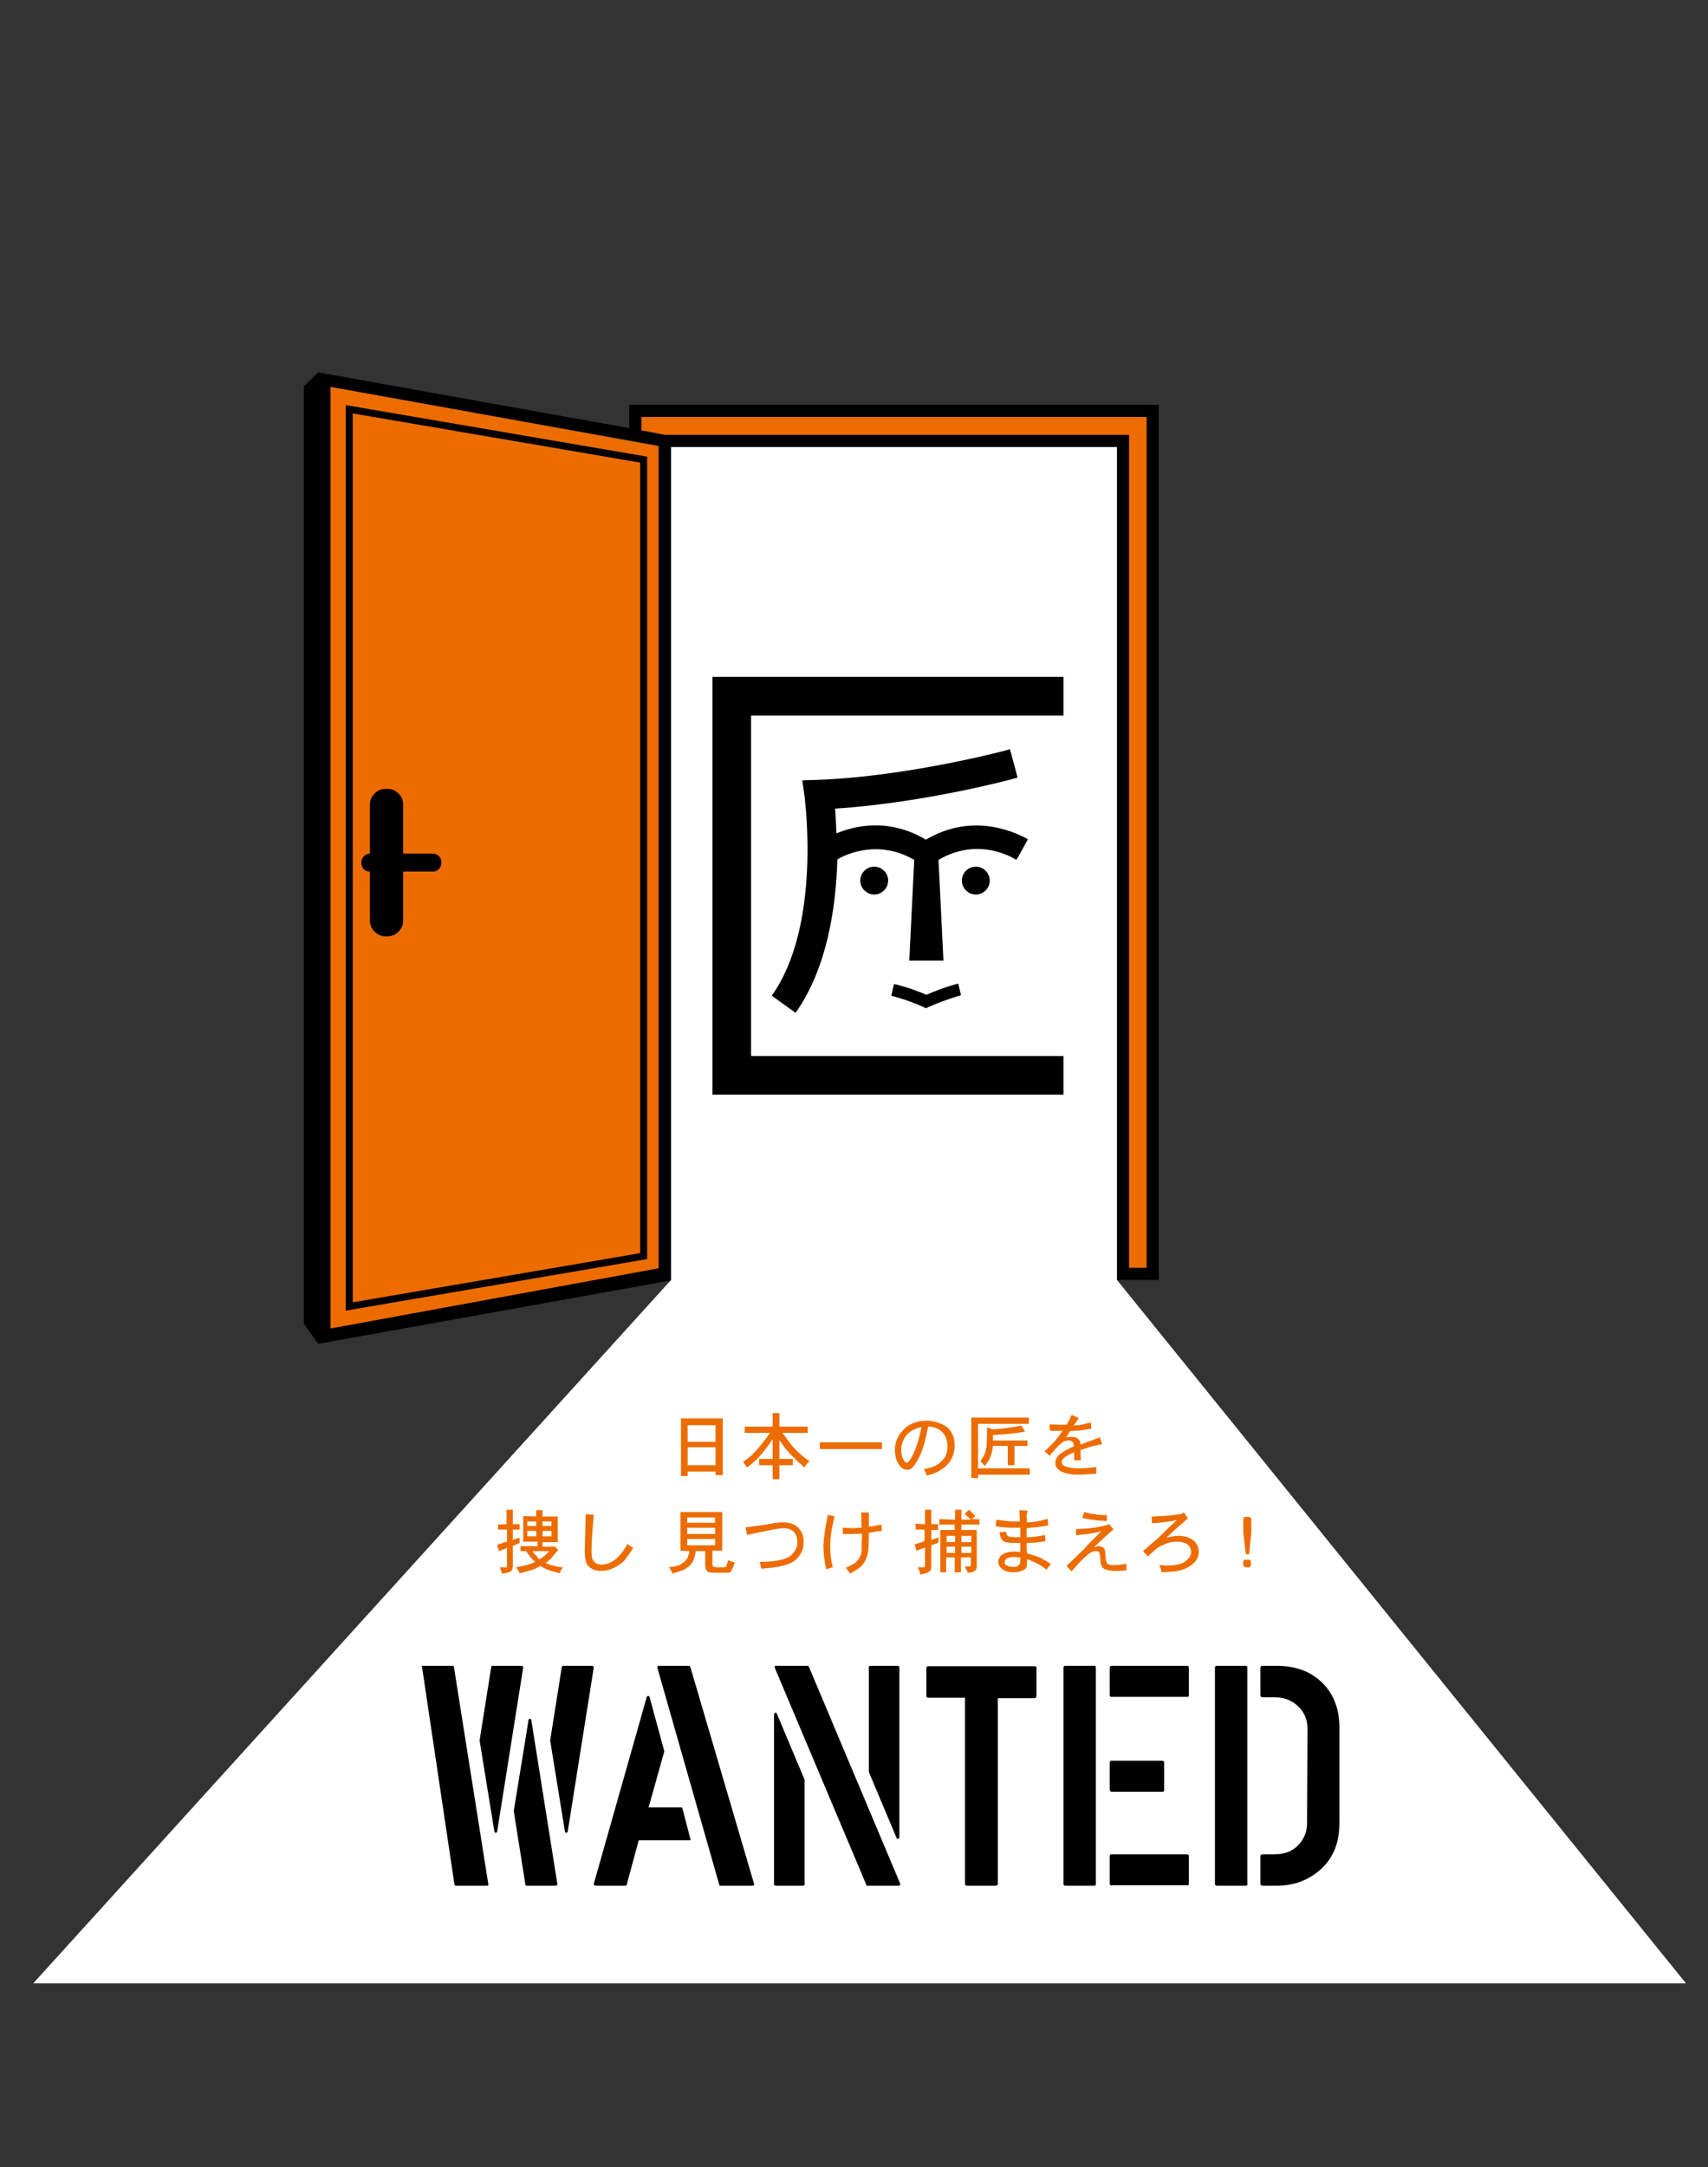 <?xml version="1.0" encoding="utf-8"?>
<!-- Generator: Adobe Illustrator 23.0.0, SVG Export Plug-In . SVG Version: 6.00 Build 0)  -->
<svg version="1.1" id="レイヤー_3" xmlns="http://www.w3.org/2000/svg" xmlns:xlink="http://www.w3.org/1999/xlink" x="0px"
	 y="0px" viewBox="0 0 380 481.9" style="enable-background:new 0 0 380 481.9;" xml:space="preserve">
<rect x="0" y="0" width="380" height="481.9" fill="#333333" stroke="none"/>
<style type="text/css">
	.st0{fill:#FFFFFF;}
	.st1{fill:#ED6C00;}
	.st2{fill:none;stroke:#000000;stroke-width:1.562;stroke-miterlimit:10;}
</style>
<polygon class="st0" points="7.4,441 375.1,441 248.5,284.6 249.9,283.2 249.9,98 147.9,98 147.9,283.2 149.3,284.6 "/>
<polygon class="st1" points="255.1,92.7 249.9,92.7 142.7,92.7 142.7,96.8 249.9,96.8 249.9,283 256,283 256,92.7 "/>
<polygon class="st1" points="73.5,86 73.5,295.5 146.5,282.1 146.5,99.2 "/>
<g>
	<g>
		<path d="M220.2,195.8c0,1.7-1.4,3.1-3.1,3.1c-1.7,0-3.1-1.4-3.1-3.1c0-1.7,1.4-3.1,3.1-3.1C218.8,192.7,220.2,194.1,220.2,195.8z"
			/>
		<path d="M197.6,195.8c0,1.7-1.4,3.1-3.1,3.1c-1.7,0-3.1-1.4-3.1-3.1c0-1.7,1.4-3.1,3.1-3.1C196.2,192.7,197.6,194.1,197.6,195.8z"
			/>
		<g>
			<path d="M198.9,218.8l-0.6,2.6c0,0,3.9,1,7.1,2.5l0.6,0.3l0.6-0.3c3.6-1.6,7.2-2.6,7.2-2.6l-0.6-2.6c-0.1,0-3.5,0.9-7.1,2.5
				C202.7,219.7,199.1,218.8,198.9,218.8z"/>
			<polygon points="236.6,150.5 158.5,150.5 158.5,243.4 236.6,243.4 236.6,234.8 167.1,234.8 167.1,159.1 236.6,159.1 			"/>
		</g>
		<g>
			<path d="M206,186.7c-8.3-4.9-15.8-3.1-19.9-1.4c-0.1-2.2-0.2-4.1-0.3-5.5c20-1.3,39.7-6.6,40.6-6.9l-1.7-6.3
				c-0.2,0.1-22.2,6-42.6,6.8l-3.6,0.1l0.5,3.6c0,0.3,3.9,28.6-7.3,44.3l5.3,3.8c7.1-10,9-23.7,9.3-34.1c1.1-0.7,8.7-4.8,17.1,0.1
				l-1.1,22.4h7.6l-1.1-22.4c9-5.3,16.9-0.3,17.3,0l0.4-0.6l2.2-4C226.8,185.6,217,180.2,206,186.7z"/>
		</g>
	</g>
	<g>
		<g>
			<path d="M94,370.4h6.8c0.1,0,0.1,0.1,0.2,0.3l7.6,48c0.1,0.4,0.1,0.6-0.2,0.6h-7c-0.1,0-0.2-0.1-0.3-0.3l-7.2-48.3
				C93.8,370.5,93.8,370.4,94,370.4z M109.5,370.4h6.4c0.3,0,0.5,0.1,0.5,0.4l-5.8,36.5c0,0.1-0.1,0.2-0.3,0.2s-0.3-0.1-0.3-0.2
				l-3.3-20.3l2.6-16.4C109.4,370.5,109.4,370.4,109.5,370.4z M117.1,419.3c-0.1,0-0.1-0.1-0.2-0.2l-2.6-16.4l3.3-20.3
				c0-0.1,0.1-0.2,0.3-0.2c0.2,0,0.3,0.1,0.3,0.2l5.8,36.5c0,0.3-0.2,0.4-0.5,0.4L117.1,419.3L117.1,419.3z M125.2,370.4h6.4
				c0.3,0,0.5,0.1,0.5,0.4l-5.8,36.5c0,0.1-0.1,0.2-0.3,0.2s-0.3-0.1-0.3-0.2l-3.3-20.3l2.6-16.4
				C125.1,370.5,125.2,370.4,125.2,370.4z"/>
			<path d="M139.2,419.3h-6.6c-0.3,0-0.5-0.1-0.5-0.4l11.8-41.6c0.1-0.1,0.1-0.2,0.3-0.2s0.2,0.1,0.3,0.2l3.3,12.1l-3.5,12.5h7.3
				c0.1,0,0.1,0,0.2,0.1l1.8,6.9c0.1,0.2,0,0.3-0.2,0.3h-11.3l-2.7,10C139.4,419.2,139.3,419.3,139.2,419.3z M167.6,419.3h-7.4
				c-0.1,0-0.1-0.1-0.2-0.3l-13.7-48c-0.1-0.4,0-0.6,0.2-0.6h6.8c0.1,0,0.2,0.1,0.3,0.3l14.2,48.3
				C167.7,419.2,167.6,419.3,167.6,419.3z"/>
			<path d="M199.9,419.3h-7c-0.1,0-0.2-0.1-0.2-0.3l-20.3-48.1c-0.1-0.3-0.1-0.5,0.3-0.5h6.9c0.2,0,0.3,0.1,0.4,0.3l20.3,48.2
				C200.3,419.1,200.2,419.3,199.9,419.3z M178.6,419.3h-5.9c-0.3,0-0.5-0.1-0.5-0.4v-37.5c0-0.3,0.1-0.5,0.3-0.6
				c0.2,0,0.3,0.1,0.4,0.4l6.1,14.5v23C179.1,419.1,178.9,419.3,178.6,419.3z M193.7,370.4h5.9c0.3,0,0.5,0.1,0.5,0.4v37.5
				c0,0.3-0.1,0.5-0.3,0.6c-0.2,0-0.3-0.1-0.4-0.4l-6.1-14.5v-23C193.2,370.6,193.4,370.4,193.7,370.4z"/>
			<path d="M221.5,419.3h-6.3c-0.3,0-0.5-0.1-0.5-0.4v-41.4h-8.1c-0.3,0-0.5-0.1-0.5-0.4v-6.1c0-0.3,0.1-0.5,0.4-0.5h23.7
				c0.3,0,0.4,0.1,0.4,0.4v6.2c0,0.3-0.2,0.5-0.5,0.5H222v41.4C222,419.1,221.8,419.3,221.5,419.3z"/>
			<path d="M243.4,419.3h-6.3c-0.3,0-0.5-0.1-0.5-0.4v-48c0-0.3,0.1-0.5,0.4-0.5h6.4c0.3,0,0.4,0.1,0.4,0.4v48
				C243.9,419.1,243.7,419.3,243.4,419.3z M246.9,376.9v-6c0-0.3,0.1-0.5,0.4-0.5H264c0.3,0,0.5,0.1,0.5,0.4v6.1
				c0,0.3-0.1,0.4-0.3,0.4h-16.8C247.1,377.4,246.9,377.2,246.9,376.9z M246.9,397.9V392c0-0.3,0.1-0.5,0.4-0.5h11.2
				c0.3,0,0.5,0.1,0.5,0.4v6.1c0,0.3-0.1,0.4-0.3,0.4h-11.4C247.1,398.4,246.9,398.2,246.9,397.9z M246.9,418.8v-6
				c0-0.3,0.1-0.5,0.4-0.5H264c0.3,0,0.5,0.1,0.5,0.4v6.1c0,0.3-0.1,0.4-0.3,0.4h-16.8C247.1,419.3,246.9,419.1,246.9,418.8z"/>
			<path d="M277.1,419.3h-6.3c-0.3,0-0.5-0.1-0.5-0.4v-48c0-0.3,0.1-0.5,0.4-0.5h6.4c0.3,0,0.4,0.1,0.4,0.4v48
				C277.6,419.1,277.5,419.3,277.1,419.3z M283.6,377.4h-2.7c-0.3,0-0.5-0.2-0.5-0.5v-6c0-0.3,0.2-0.5,0.5-0.5h3.1
				c4.5,0,8,1.4,10.6,4.2c2.3,2.5,3.4,5.7,3.4,9.6v21.1c0,4.3-1.3,7.7-4,10.2c-2.7,2.5-6,3.8-10,3.8h-3.1c-0.3,0-0.5-0.2-0.5-0.5v-6
				c0-0.3,0.2-0.5,0.5-0.5h2.7c2.1,0,3.9-0.6,5.2-2c1.3-1.3,2-3,2-4.9l0.1-21c0-1.9-0.6-3.4-1.8-4.7
				C287.7,378.2,285.9,377.4,283.6,377.4z"/>
		</g>
	</g>
	<path d="M140,90v5.2L70.8,82.8l-3.2,3.1l0,208.4l3.2,4.5l78.5-14.1V99.4h99.2v185.2h9.3V90H140z M73.5,86l73.1,13.1v182.9
		l-73.1,13.4V86z M255.1,281.9h-3.9V96.7H148l-5.3-1v-3h112.4V281.9z"/>
	<polygon class="st2" points="77.7,91 143.2,102.2 143.2,279.3 77.7,290.5 	"/>
	<g>
		<g>
			<path class="st1" d="M151.5,328.2v-12.8h9.3V328h-1.6v-0.8H153v1L151.5,328.2L151.5,328.2z M159.2,320.6v-3.7H153v3.7H159.2z
				 M159.2,325.8v-4H153v4H159.2z"/>
			<path class="st1" d="M171.9,317.2v-3h1.5v3h6.3v1.4h-5.6c0.7,1,1.5,2.1,2.4,3.2c0.9,1,2.1,2.1,3.6,3.1c-0.3,0.3-0.5,0.5-0.6,0.6
				c-0.3,0.4-0.4,0.6-0.5,0.8c-0.6-0.5-1.3-1.1-2-1.8c-0.1-0.2-0.3-0.3-0.4-0.4s-0.3-0.3-0.4-0.4c-0.1-0.1-0.3-0.3-0.4-0.4
				c-0.5-0.6-0.9-1-1.2-1.4c-0.2-0.3-0.4-0.6-0.7-1c-0.3-0.4-0.4-0.6-0.5-0.6v4.1h3v1.4h-3v3.1h-1.5v-3.1h-3v-1.4h3V320
				c-0.8,1.2-1.7,2.4-2.6,3.5c-0.9,1-2,2-3.1,2.8c-0.3-0.5-0.6-0.9-0.9-1.2c0.9-0.7,1.6-1.2,1.9-1.5c0.8-0.8,1.5-1.6,2-2.2
				c0.5-0.6,1.2-1.5,2.1-2.8h-5.6v-1.4L171.9,317.2L171.9,317.2z"/>
			<path class="st1" d="M182.4,322.2v-1.5h13.8v1.5H182.4z"/>
			<path class="st1" d="M206.2,328.1c-0.2-0.6-0.4-1-0.7-1.4c1.4-0.3,2.4-0.6,2.8-0.9c0.7-0.4,1.3-0.9,1.8-1.6s0.7-1.6,0.7-2.6
				c0-1.3-0.4-2.4-1.1-3.1c-0.8-0.8-1.9-1.3-3.2-1.3c-0.5,2.6-1,4.5-1.5,5.7c-0.7,1.6-1.3,2.7-2,3.4c-0.3,0.4-0.7,0.5-1.2,0.5
				c-0.6,0-1.2-0.3-1.7-1c-0.7-0.9-1-2-1-3.4c0-1.8,0.7-3.3,2-4.6s3-1.9,5.2-1.9c1.1,0,2.1,0.3,3.1,0.7c0.7,0.3,1.3,0.7,1.7,1.1
				c0.4,0.5,0.7,1,1,1.7c0.2,0.7,0.3,1.4,0.3,2c0,1.2-0.3,2.3-0.9,3.3c-0.5,0.9-1.3,1.6-2.3,2.2
				C208.5,327.4,207.5,327.8,206.2,328.1z M205,317.3c-1.6,0.4-2.7,1-3.4,1.9c-0.7,1-1.1,2-1.1,3.2c0,1,0.2,1.7,0.6,2.3
				c0.2,0.4,0.4,0.5,0.7,0.5c0.2,0,0.3-0.1,0.4-0.3c0.4-0.4,0.9-1.3,1.5-2.8C204.3,320.5,204.7,319,205,317.3z"/>
			<path class="st1" d="M216.1,328.6v-13.4h12.8v1.4h-11.3v9.9h11.5v1.4h-11.5v0.8L216.1,328.6L216.1,328.6z M220.9,319.1v1.2h7.7
				v1.2h-2.9v4.3h-1.5v-4.3h-3.3c0,0.8-0.3,1.7-0.6,2.6c-0.2,0.5-0.6,1.1-1.2,1.9c0-0.1-0.2-0.2-0.4-0.5c-0.2-0.2-0.4-0.4-0.6-0.6
				c0.5-0.7,0.9-1.3,1-1.7c0.2-0.5,0.3-1,0.4-1.5c0-0.3,0.1-1.8,0.1-4.3l1.2,0.4c1.5,0,3.6-0.3,6.4-0.8l0.9,1.3
				C226.2,318.7,223.8,318.9,220.9,319.1z"/>
			<path class="st1" d="M238.4,314.6l1.6,0.7l-1.1,1.7c0.3,0,0.6-0.1,0.8-0.1s0.5,0,0.7-0.1c0.2,0,0.4-0.1,0.6-0.1
				c0.3-0.1,0.8-0.2,1.7-0.4l0.1,1.4l-2.8,0.4c0.1,0-0.5,0-1.9,0.1l-0.9,1.4c0.7-0.1,1-0.1,1.1-0.1c0.3,0,0.6,0,1,0.1
				c0.3,0.1,0.5,0.3,0.6,0.4c0.1,0.1,0.3,0.3,0.4,0.5c0-0.1,0,0.2,0.1,0.7l4.3-1.6l0.5,1.5c-0.5,0.1-1.3,0.3-2.3,0.5
				c0,0-0.8,0.3-2.5,0.8c0,1,0,1.7,0.1,2.3H239v-1.8c-1.2,0.5-2,1-2.3,1.3c-0.3,0.3-0.5,0.5-0.5,0.9c0,0.4,0.2,0.7,0.7,0.9
				c0.6,0.3,1.6,0.5,3.1,0.5c1,0,2.3-0.1,3.9-0.3v1.5c-1.9,0.1-3.1,0.2-3.8,0.2c-2,0-3.4-0.3-4.3-0.9c-0.7-0.4-1-1-1-1.8
				c0-0.6,0.3-1.1,0.8-1.7c0.5-0.5,1.6-1.1,3.3-1.9c0-0.5-0.1-0.8-0.3-1c-0.2-0.2-0.4-0.3-0.7-0.3c-0.6,0-1.1,0.1-1.5,0.4
				c-0.5,0.3-1.5,1.3-2.9,3l-1.1-1c1.2-1.1,2-1.9,2.3-2.3c0.5-0.6,1.1-1.3,1.7-2.3c-1.3,0.1-2.3,0.1-2.8,0l-0.1-1.4
				c0.6,0,1.4,0.1,2.3,0.1h1.4C237.5,316.6,237.9,315.8,238.4,314.6z"/>
			<path class="st1" d="M112.7,338.9v-3.2h1.4v3.2h1.5v1.2h-1.5v2.3l1.5-0.5v1.2c-0.9,0.4-1.4,0.6-1.5,0.6v4.3
				c0,0.5-0.1,0.9-0.2,1.1c-0.2,0.3-0.4,0.4-0.7,0.5c-0.3,0.1-0.8,0.2-1.5,0.3c-0.1-0.4-0.3-0.9-0.5-1.4h1.4h0.1
				c0,0,0.1-0.1,0.1-0.2v-4.1l-1.8,0.7l-0.4-1.4c0.6-0.2,1.4-0.5,2.2-0.7v-2.7h-2V339L112.7,338.9L112.7,338.9z M119.3,337.2v-1.4
				h1.4v1.4h3.4v5.7h-3.4v1h2.4l0.2-0.1l0.9,0.8c-0.9,1.1-1.4,1.7-1.5,1.8c-0.4,0.4-0.8,0.8-1.3,1.1c0.8,0.4,1.4,0.6,1.7,0.6
				c0.9,0.3,1.6,0.4,2.2,0.4c-0.3,0.3-0.4,0.5-0.5,0.6c0,0,0,0.1-0.1,0.3c-0.1,0.2-0.1,0.3-0.2,0.4c-0.9-0.2-1.8-0.5-2.5-0.7
				c-0.5-0.2-1.1-0.5-1.8-0.9c-0.8,0.5-1.5,0.8-2,0.9c-0.6,0.2-1.5,0.5-2.6,0.7c-0.2-0.5-0.5-0.9-0.8-1.3c1.8-0.3,3.2-0.7,4.3-1.2
				c-0.6-0.5-1-1-1.2-1.2c-0.3-0.4-0.6-0.8-0.8-1.2h-1.3v-1.1h3.8v-1h-3.2v-5.7L119.3,337.2L119.3,337.2z M119.3,339.3v-1h-2v1
				H119.3z M119.3,341.6v-1.2h-2v1.2H119.3z M120,346.7c0.6-0.3,1.3-0.8,2.2-1.8h-3.7c0.2,0.4,0.4,0.7,0.7,0.9
				c0.1,0,0.2,0.1,0.3,0.3C119.5,346.3,119.7,346.5,120,346.7z M122.7,339.3v-1h-2v1H122.7z M122.7,341.6v-1.2h-2v1.2H122.7z"/>
			<path class="st1" d="M139.6,343.3c0.5,0.4,0.9,0.7,1.3,0.9c-0.8,1.2-1.5,2.2-2,2.8c-0.7,0.7-1.4,1.2-2.3,1.6
				c-1,0.5-1.9,0.7-2.9,0.7c-1.3,0-2.2-0.4-2.9-1.2c-0.5-0.6-0.7-1.7-0.7-3.3l0.2-8.1l1.8,0.1c-0.3,3.5-0.5,6.1-0.5,7.9
				c0,1.2,0.1,2,0.4,2.3c0.4,0.6,1,0.9,1.9,0.9C136.1,347.8,138,346.3,139.6,343.3z"/>
			<path class="st1" d="M151.4,344.8v-8.6h9.3v8.6h-2.2v3.1c0,0.1,0,0.2,0.1,0.3c0.1,0.1,0.2,0.2,0.3,0.2c0.1,0,0.4,0.1,0.9,0.1h1
				c0.4,0,0.7-0.1,0.8-0.2c0-0.1,0.2-0.6,0.4-1.4c0.5,0.3,1,0.4,1.5,0.5c-0.3,0.9-0.6,1.5-0.8,1.9c-0.2,0.3-0.4,0.4-0.8,0.4h-2.2
				c-0.8,0-1.4,0-1.9-0.1c-0.3,0-0.4-0.2-0.6-0.5c-0.2-0.2-0.3-0.5-0.3-1.1v-3.1h-2.1c-0.2,1.1-0.4,1.8-0.6,2.2
				c-0.3,0.5-0.6,1-1.1,1.3c-0.4,0.3-0.8,0.6-1.3,0.8c-0.6,0.2-1.4,0.4-2.2,0.7c-0.2-0.5-0.4-1-0.8-1.4c1.4-0.2,2.3-0.4,2.7-0.7
				c0.5-0.3,0.9-0.6,1.2-1c0.3-0.3,0.5-1,0.7-1.9L151.4,344.8L151.4,344.8z M159.1,338.6v-1.2h-6.2v1.2H159.1z M159.1,341.1v-1.4
				h-6.2v1.4H159.1z M159.1,343.6v-1.4h-6.2v1.4H159.1z"/>
			<path class="st1" d="M169.3,348.8c0-0.5-0.1-1-0.3-1.5c2.1,0,3.7-0.2,4.9-0.5c1.2-0.3,2.1-0.8,2.6-1.5c0.6-0.7,0.9-1.5,0.9-2.3
				c0-1.1-0.3-1.9-0.8-2.4s-1.3-0.8-2.3-0.8c-0.4,0-1,0.1-1.8,0.2c-1,0.2-3.1,0.6-6.3,1.3l-0.3-1.7l3.2-0.4l3.6-0.6
				c0.3,0,0.8-0.1,1.4-0.1c1.6,0,2.7,0.4,3.5,1.2s1.2,1.9,1.2,3.2c0,1.7-0.7,3.1-2.1,4.2C175.4,348,172.9,348.6,169.3,348.8z"/>
			<path class="st1" d="M184.2,336.8l1.5,0.4c-0.7,2.5-1,4.7-1,6.7c0,1.7,0.2,3.3,0.6,4.6l-1.5,0.4c-0.4-1.8-0.6-3.6-0.6-5.3
				C183.3,341.8,183.6,339.5,184.2,336.8z M191.7,339.7l-0.1-3.4h1.7v3.2c0.7-0.1,1.6-0.3,2.8-0.5l0.1,1.4c-0.3,0-0.6,0.1-1,0.1
				c-0.4,0.1-0.7,0.1-1.1,0.2s-0.6,0.1-0.8,0.1c0,2.5-0.1,4.2-0.3,4.9c-0.2,0.7-0.5,1.5-1.1,2.2c-0.5,0.7-1.5,1.3-2.8,2
				c-0.2-0.4-0.5-0.8-0.9-1.3c0.9-0.4,1.6-0.8,2.2-1.2c0.4-0.4,0.7-0.8,0.9-1.2c0.3-0.6,0.4-1.1,0.4-1.5c0-1,0-2.2,0.1-3.7
				c-1.5,0.1-2.9,0.1-4.3,0.1v-1.4c0.7,0,1.5,0.1,2.5,0.1C190.7,339.7,191.3,339.7,191.7,339.7z"/>
			<path class="st1" d="M205.8,338.9v-3.2h1.4v3.2h1.5v1.3h-1.5v2.2c0.4-0.1,1-0.3,1.6-0.6v1.2c-0.2,0.1-0.7,0.3-1.6,0.6v4.8
				c0,0.4-0.1,0.7-0.4,1c-0.3,0.3-1,0.5-2.1,0.7c0-0.3,0-0.6-0.1-0.7l-0.4-0.9h1.3c0.1,0,0.1,0,0.2-0.1c0,0,0.1-0.1,0.1-0.2v-4.1
				c-0.7,0.3-1.4,0.5-1.9,0.7l-0.4-1.4l2.2-0.7v-2.6h-2v-1.3L205.8,338.9L205.8,338.9z M212.5,337.9v-2.2h1.4v2.2h2.1
				c-0.1-0.1-0.5-0.5-1.4-1.3l1-0.9c0.8,0.8,1.3,1.3,1.4,1.4l-0.8,0.7h1.7v1.2h-4v1.2h3.4v8.2c0,0.3-0.1,0.6-0.3,0.8
				c-0.4,0.3-0.9,0.5-1.7,0.5c-0.1-0.4-0.4-0.9-0.7-1.4h1.1c0.1,0,0.1,0,0.2-0.1c0,0,0.1-0.1,0.1-0.3v-1.6h-2.2v3.3h-1.4v-3.3h-1.9
				v3.3h-1.3v-9.4h3.2v-1.2H209v-1.2L212.5,337.9L212.5,337.9z M212.5,342.9v-1.4h-1.9v1.4H212.5z M212.5,345.3v-1.4h-1.9v1.4H212.5
				z M216.1,342.9v-1.4h-2.2v1.4H216.1z M216.1,345.3v-1.4h-2.2v1.4H216.1z"/>
			<path class="st1" d="M228.4,338.5c1.1,0,1.8-0.1,2.3-0.2c0.5-0.1,0.9-0.2,1.3-0.3c0.4-0.1,0.7-0.2,1.1-0.3l0.1,1.5
				c-1.1,0.2-2.8,0.4-4.8,0.6v2c1.4,0,2.8-0.2,4.1-0.5l0.1,1.4l-2.2,0.3l-2,0.1c0,1.1,0,1.8,0.1,2.3c1.1,0.3,2,0.6,2.8,0.9
				c0.8,0.4,1.7,0.9,2.5,1.5l-1,1.2c-0.9-0.7-1.5-1.1-1.8-1.2c-0.5-0.3-1.3-0.7-2.5-1.1c0,0.9,0,1.5-0.1,1.7
				c-0.1,0.3-0.4,0.6-0.7,0.7c-0.6,0.3-1.3,0.5-2.2,0.5c-1.1,0-1.9-0.2-2.5-0.7c-0.6-0.5-0.9-1-0.9-1.6c0-0.6,0.3-1.1,0.7-1.5
				c0.7-0.5,1.6-0.8,2.9-0.8c0.2,0,0.6,0,1.3,0.1v-2c-2,0-3.1-0.1-3.5-0.3c-0.7-0.3-1-1-1.1-2.1l1.4-0.1c0.1,0.4,0.2,0.7,0.3,0.8
				c0,0.1,0.2,0.2,0.5,0.3c0.4,0.1,1.2,0.1,2.4,0.1v-2.1c-1.9,0-3.1,0-3.6-0.1c-0.5,0-1.1-0.1-1.9-0.3l0.2-1.4
				c0.5,0.1,1.2,0.2,2.2,0.3c0.9,0.1,1.9,0.1,3,0.1l-0.1-2.5l1.8,0.1c0,0.2,0,0.4-0.1,0.6s-0.1,0.5-0.1,0.8
				C228.5,337.8,228.5,338.1,228.4,338.5z M227,347v-0.7c-0.4,0-1-0.1-1.5-0.1c-0.7,0-1.2,0.1-1.6,0.4c-0.3,0.3-0.4,0.5-0.4,0.8
				c0,0.3,0.1,0.5,0.4,0.6c0.4,0.3,0.9,0.4,1.5,0.4c0.6,0,1-0.1,1.2-0.4C226.9,347.9,227,347.5,227,347z"/>
			<path class="st1" d="M243.3,344.1c0.4-0.2,0.8-0.3,1.2-0.3c0.5,0,0.9,0.2,1.2,0.5c0.1,0.3,0.2,0.9,0.3,2c0,0.7,0.2,1.2,0.4,1.4
				c0.2,0.2,0.7,0.3,1.5,0.3c0.9,0,1.8-0.1,2.7-0.3v1.5c-0.5,0-1.2,0.1-2.1,0.1c-1.2,0-2.1-0.1-2.7-0.4c-0.4-0.2-0.6-0.4-0.7-0.7
				c-0.2-0.3-0.3-0.9-0.3-1.9c-0.1-0.7-0.2-1.1-0.3-1.2c-0.1-0.1-0.3-0.2-0.6-0.2c-0.4,0-0.8,0.1-1.2,0.3c-0.2,0.1-0.8,0.5-1.7,1.4
				c-0.8,0.7-1.6,1.7-2.6,2.8l-1.1-1.2l3.3-3.2c0.3-0.3,0.5-0.5,0.7-0.7c0.2-0.2,0.4-0.5,0.7-0.8l3-3c-0.7,0.2-1.8,0.4-3,0.6
				c-1.2,0.1-2.1,0.2-2.6,0.3v-1.4c3.3-0.1,5.8-0.5,7.4-1.1l0.9,1.2C246.4,341.2,245,342.5,243.3,344.1z M246.3,336.9l-0.1,1.3
				c-2.1-0.1-3.9-0.3-5.4-0.7l0.4-1.3c1.1,0.3,1.9,0.5,2.5,0.5C244.7,336.9,245.6,336.9,246.3,336.9z"/>
			<path class="st1" d="M262,339.6l-2.5,2.3c1.2-0.3,2.1-0.4,2.8-0.4c1.3,0,2.4,0.4,3.2,1c0.8,0.7,1.2,1.5,1.2,2.6
				c0,0.7-0.2,1.3-0.6,1.9c-0.5,0.6-1,1.1-1.8,1.5c-0.7,0.4-1.6,0.7-2.8,0.9c-0.5,0.1-1.6,0.1-3.1,0.2c0-0.2-0.1-0.4-0.1-0.6
				c0-0.2,0-0.3-0.1-0.3c-0.1-0.3-0.2-0.6-0.3-0.7c0.5,0,1,0.1,1.7,0.1c2,0,3.4-0.3,4.2-1c0.8-0.6,1.2-1.3,1.2-2.1
				c0-0.6-0.3-1.1-0.7-1.5c-0.6-0.5-1.5-0.7-2.5-0.7c-0.8,0-1.6,0.1-2.3,0.4c-0.7,0.3-1.3,0.6-1.9,0.9c-0.5,0.4-1.3,1.1-2.2,2
				l-1.1-1.2l3-2.6c0.7-0.6,1.4-1.3,2.3-2.2l2.2-2.1c-1.9,0.4-3.7,0.6-5.5,0.7l-0.1-1.5c1.1,0,2.4-0.1,3.6-0.2
				c0.6,0,1.1-0.1,1.7-0.2c0.6-0.1,0.9-0.1,1-0.1c0.3,0,0.5-0.2,0.9-0.4l0.9,1.3c-0.4,0.3-0.7,0.6-1.1,1
				C262.9,338.8,262.5,339.2,262,339.6z"/>
			<path class="st1" d="M276.6,340.7v-3l0.3-0.4h1.2l0.3,0.4v3l-0.5,4.9h-0.7L276.6,340.7z M276.6,348.1v-1l0.3-0.3h1.1l0.3,0.3v1
				l-0.3,0.4h-1L276.6,348.1z"/>
		</g>
	</g>
	<path d="M96.3,189.8h-6.6v-10.9c0-1.9-1.6-3.5-3.5-3.5h-0.4c-1.9,0-3.5,1.6-3.5,3.5v10.9c-1,0-1.9,0.9-1.9,1.9v0.2
		c0,1.1,0.8,1.9,1.9,1.9v10.9c0,1.9,1.6,3.5,3.5,3.5h0.4c1.9,0,3.5-1.6,3.5-3.5v-10.9h6.6c1.1,0,1.9-0.9,1.9-1.9v-0.2
		C98.2,190.7,97.4,189.8,96.3,189.8z"/>
</g>
</svg>
